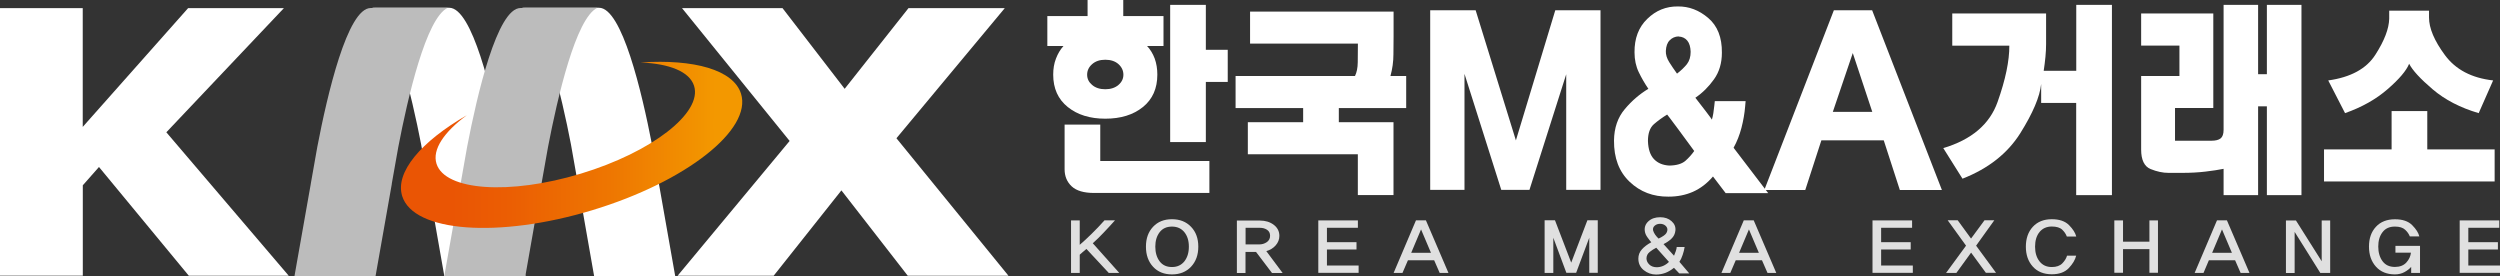 <svg width="181" height="20" viewBox="0 0 181 20" fill="none" xmlns="http://www.w3.org/2000/svg">
<rect x="0" y="0" width="181" height="20" fill="#333333" stroke="none"/>
<g clip-path="url(#clip0_531_1614)">
<path d="M26.968 0.561C28.495 1.336 29.803 6.909 30.49 10.453L31.01 13.39L32.17 19.996H38.039L36.869 13.36L36.354 10.448C35.625 6.678 34.186 0.561 32.522 0.561H26.968Z" fill="white"/>
<path d="M37.819 0.561C39.347 1.336 40.654 6.909 41.337 10.453L41.856 13.39L43.016 19.996H48.886L47.715 13.36L47.2 10.448C46.471 6.678 45.032 0.561 43.368 0.561H37.814H37.819Z" fill="white"/>
<path d="M37.987 0.57C37.898 0.58 37.798 0.58 37.688 0.58C35.997 0.58 34.538 6.882 33.819 10.636L33.357 13.245C33.346 13.322 33.336 13.374 33.336 13.374L32.165 19.994H38.034L39.194 13.394V13.405C39.194 13.405 39.2 13.353 39.21 13.271L39.677 10.642C40.36 7.087 41.688 1.299 43.252 0.564H37.977L37.987 0.57Z" fill="url(#paint0_linear_531_1614)"/>
<path d="M27.141 0.57C27.052 0.58 26.952 0.58 26.842 0.58C25.152 0.58 23.692 6.882 22.973 10.636L22.511 13.245C22.5 13.322 22.49 13.374 22.49 13.374L21.319 19.994H27.189L28.354 13.394V13.405C28.354 13.405 28.354 13.353 28.37 13.271L28.837 10.642C29.519 7.087 30.848 1.299 32.417 0.564H27.141V0.57Z" fill="url(#paint1_linear_531_1614)"/>
<path d="M20.91 19.963H13.67L7.166 12.09L5.995 13.415V19.958H0V0.59H5.99V9.188L13.618 0.59H20.553L12.043 9.578L20.904 19.963H20.91Z" fill="white"/>
<path d="M73.013 19.963H65.721L60.918 13.784L56.014 19.963H49.059L57.169 10.205L49.379 0.59H56.655L61.154 6.43L65.774 0.59H72.745L64.902 10.009L73.013 19.963Z" fill="white"/>
<path d="M84.232 3.328H83.046C83.287 3.585 83.471 3.893 83.602 4.242C83.728 4.592 83.791 4.982 83.791 5.403C83.791 6.405 83.445 7.185 82.746 7.75C82.048 8.315 81.14 8.593 80.022 8.593C78.903 8.593 78.006 8.31 77.308 7.75C76.604 7.185 76.252 6.405 76.252 5.403C76.252 4.982 76.315 4.592 76.452 4.242C76.583 3.893 76.767 3.585 76.998 3.328H75.827V1.161H78.741V0H81.324V1.161H84.237V3.328H84.232ZM87.555 13.97H79.213C78.473 13.97 77.932 13.811 77.591 13.493C77.25 13.174 77.077 12.758 77.077 12.255V9.019H79.659V11.654H87.56V13.975L87.555 13.97ZM80.022 6.461C80.41 6.461 80.73 6.359 80.972 6.153C81.213 5.948 81.334 5.701 81.334 5.408C81.334 5.116 81.213 4.854 80.977 4.643C80.741 4.432 80.421 4.325 80.022 4.325C79.623 4.325 79.313 4.432 79.072 4.643C78.83 4.854 78.709 5.11 78.709 5.408C78.709 5.706 78.83 5.948 79.072 6.153C79.313 6.359 79.633 6.461 80.022 6.461ZM88.888 5.932H87.303V10.288H84.72V0.354H87.303V3.606H88.888V5.927V5.932Z" fill="white"/>
<path d="M101.808 7.823H96.931V8.845H100.889V14.125H98.307V11.167H90.343V8.845H94.348V7.823H89.456V5.501H98.102C98.228 5.245 98.296 4.916 98.301 4.515C98.301 4.12 98.312 3.668 98.312 3.159H90.505V0.838H100.895V2.666C100.895 2.985 100.895 3.411 100.884 3.935C100.884 4.459 100.811 4.983 100.669 5.501H101.808V7.823Z" fill="white"/>
<path d="M103.546 13.739V0.744H106.837L109.751 10.164L112.602 0.744H115.877V13.744H113.394V5.377L110.733 13.744H108.691L106.029 5.346V13.744H103.546V13.739Z" fill="white"/>
<path d="M124.944 13.99L124.02 12.778C123.589 13.282 123.101 13.652 122.565 13.888C122.025 14.124 121.437 14.237 120.802 14.237C119.689 14.247 118.754 13.893 117.988 13.164C117.221 12.439 116.843 11.443 116.854 10.174C116.864 9.26 117.127 8.5 117.636 7.899C118.145 7.293 118.717 6.805 119.342 6.43C119.085 6.055 118.854 5.655 118.649 5.233C118.444 4.812 118.339 4.329 118.339 3.79C118.329 2.783 118.633 1.972 119.263 1.366C119.888 0.755 120.628 0.457 121.479 0.467C122.277 0.457 123.012 0.734 123.678 1.304C124.345 1.874 124.676 2.706 124.665 3.811C124.665 4.561 124.476 5.208 124.093 5.742C123.71 6.281 123.258 6.728 122.744 7.077C122.949 7.334 123.201 7.663 123.505 8.063C123.81 8.464 123.951 8.659 123.941 8.659C123.983 8.52 124.02 8.361 124.046 8.192C124.072 8.022 124.098 7.832 124.119 7.622L124.151 7.324H126.382L126.35 7.694C126.308 8.207 126.219 8.726 126.083 9.25C125.946 9.774 125.757 10.257 125.511 10.698L128.02 13.985H124.949L124.944 13.99ZM122.66 10.929C122.424 10.601 122.04 10.077 121.505 9.358C120.97 8.639 120.702 8.284 120.702 8.294C120.355 8.505 120.04 8.736 119.746 8.988C119.458 9.24 119.311 9.645 119.311 10.21C119.332 10.806 119.479 11.248 119.757 11.53C120.03 11.813 120.397 11.962 120.865 11.987C121.395 11.977 121.778 11.859 122.03 11.638C122.277 11.417 122.487 11.181 122.66 10.934V10.929ZM121.531 2.635C121.274 2.645 121.054 2.742 120.886 2.917C120.712 3.092 120.623 3.348 120.607 3.693C120.597 3.949 120.676 4.216 120.849 4.494C121.022 4.771 121.211 5.048 121.416 5.331C121.704 5.11 121.941 4.879 122.13 4.648C122.313 4.412 122.403 4.114 122.403 3.749C122.392 3.4 122.313 3.128 122.161 2.943C122.009 2.758 121.799 2.655 121.531 2.645V2.635Z" fill="white"/>
<path d="M127.736 13.754L132.771 0.744H135.543L140.593 13.754H137.548L136.383 10.159H131.868L130.702 13.754H127.742H127.736ZM132.697 8.099H135.553L134.141 3.841L132.697 8.099Z" fill="white"/>
<path d="M152.898 14.129H150.316V7.452H147.78V6.075C147.686 7.005 147.176 8.196 146.263 9.655C145.344 11.108 143.953 12.208 142.084 12.937L140.693 10.723C142.74 10.112 144.053 8.998 144.625 7.38C145.202 5.757 145.481 4.401 145.475 3.307H141.344V0.975H148.137V3.189C148.137 3.476 148.121 3.79 148.09 4.118C148.058 4.447 148.016 4.786 147.964 5.125H150.321V0.354H152.904V14.123L152.898 14.129Z" fill="white"/>
<path d="M166.626 14.129H164.122V7.698H163.487V14.129H160.988V12.223C160.631 12.295 160.195 12.362 159.681 12.423C159.166 12.485 158.599 12.516 157.98 12.516H156.998C156.589 12.516 156.153 12.423 155.702 12.239C155.25 12.054 155.019 11.581 155.019 10.831V5.5H157.791V3.302H155.019V0.975H160.243V7.821H157.471V10.189H160.101C160.405 10.189 160.631 10.133 160.773 10.02C160.914 9.907 160.988 9.701 160.988 9.398V0.354H163.487V5.371H164.122V0.354H166.626V14.123V14.129Z" fill="white"/>
<path d="M180.612 13.137H168.259V10.816H173.152V8.042H175.735V10.816H180.612V13.137ZM175.861 1.268C175.861 2.043 176.244 2.952 177.016 3.995C177.788 5.038 178.948 5.649 180.502 5.823L179.457 8.191C178.129 7.801 177.016 7.226 176.123 6.465C175.231 5.705 174.664 5.089 174.422 4.616C174.223 5.115 173.703 5.726 172.869 6.45C172.034 7.179 171.005 7.76 169.782 8.191L168.564 5.823C170.191 5.597 171.33 4.976 171.976 3.964C172.627 2.952 172.958 2.084 172.979 1.36V0.77H175.861V1.268Z" fill="white"/>
<path d="M80.268 19.754L78.656 18.023C78.567 18.095 78.473 18.177 78.378 18.259C78.278 18.341 78.21 18.403 78.173 18.439V19.759H77.543V15.958H78.173V17.725C78.436 17.499 78.735 17.227 79.055 16.908C79.381 16.59 79.68 16.272 79.964 15.953H80.725C80.447 16.266 80.168 16.564 79.895 16.852C79.622 17.14 79.365 17.391 79.118 17.612L81.034 19.759H80.268V19.754Z" fill="#E0E0E0"/>
<path d="M86.232 16.421C86.583 16.785 86.757 17.263 86.757 17.859C86.757 18.455 86.583 18.937 86.232 19.312C85.88 19.682 85.423 19.867 84.851 19.867C84.279 19.867 83.822 19.682 83.481 19.312C83.14 18.942 82.966 18.46 82.966 17.859C82.966 17.258 83.14 16.785 83.481 16.421C83.822 16.056 84.279 15.871 84.851 15.871C85.423 15.871 85.885 16.056 86.232 16.421ZM85.749 18.922C85.964 18.645 86.074 18.295 86.074 17.859C86.074 17.422 85.964 17.078 85.749 16.811C85.533 16.544 85.234 16.405 84.851 16.405C84.468 16.405 84.168 16.539 83.959 16.811C83.749 17.083 83.644 17.433 83.644 17.859C83.644 18.285 83.749 18.645 83.959 18.922C84.168 19.199 84.468 19.333 84.851 19.333C85.234 19.333 85.528 19.194 85.749 18.922Z" fill="#E0E0E0"/>
<path d="M92.085 19.754L90.936 18.239H90.174V19.764H89.55V15.969H91.225C91.618 15.969 91.949 16.072 92.222 16.277C92.49 16.482 92.626 16.749 92.626 17.078C92.626 17.335 92.537 17.561 92.358 17.766C92.18 17.967 91.954 18.105 91.681 18.182L92.862 19.764H92.091L92.085 19.754ZM91.707 17.535C91.87 17.427 91.954 17.273 91.954 17.073C91.954 16.873 91.881 16.734 91.734 16.636C91.587 16.539 91.413 16.493 91.214 16.493H90.18V17.695H91.177C91.371 17.695 91.55 17.643 91.718 17.53L91.707 17.535Z" fill="#E0E0E0"/>
<path d="M95.445 19.747V15.957H98.311V16.491H96.07V17.534H98.211V18.063H96.07V19.224H98.364V19.753H95.445V19.747Z" fill="#E0E0E0"/>
<path d="M104.233 19.759L103.834 18.845H101.934L101.54 19.759H100.899L102.516 15.953H103.236L104.868 19.759H104.228H104.233ZM102.884 16.61L102.17 18.305H103.603L102.884 16.61Z" fill="#E0E0E0"/>
<path d="M115.063 19.753V17.211L114.113 19.753H113.405L112.46 17.211V19.758H111.83V15.947H112.58L113.756 19.014L114.927 15.947H115.678V19.753H115.069H115.063Z" fill="#E0E0E0"/>
<path d="M121.573 19.789L121.195 19.389C120.995 19.553 120.785 19.676 120.57 19.758C120.355 19.835 120.129 19.877 119.903 19.877C119.567 19.877 119.268 19.769 119.006 19.558C118.748 19.348 118.617 19.07 118.617 18.726C118.617 18.469 118.701 18.243 118.874 18.053C119.042 17.863 119.268 17.694 119.552 17.54C119.473 17.447 119.378 17.329 119.273 17.18C119.168 17.036 119.105 16.887 119.084 16.733C119.048 16.451 119.132 16.215 119.347 16.019C119.562 15.824 119.846 15.727 120.197 15.727C120.528 15.727 120.801 15.819 121.016 16.009C121.232 16.199 121.326 16.425 121.3 16.687C121.279 16.923 121.179 17.124 121.011 17.283C120.843 17.442 120.649 17.57 120.439 17.673L121.2 18.515C121.242 18.423 121.284 18.315 121.326 18.187C121.368 18.058 121.394 17.956 121.394 17.884H121.967C121.94 18.064 121.893 18.253 121.825 18.454C121.757 18.659 121.678 18.824 121.589 18.957L122.302 19.794H121.583L121.573 19.789ZM119.914 17.935C119.751 18.017 119.588 18.12 119.441 18.238C119.289 18.356 119.21 18.515 119.205 18.7C119.205 18.865 119.268 19.009 119.399 19.142C119.531 19.276 119.709 19.342 119.93 19.348C120.087 19.348 120.245 19.322 120.402 19.255C120.56 19.188 120.701 19.091 120.833 18.962L119.909 17.93L119.914 17.935ZM120.481 17.041C120.612 16.949 120.686 16.836 120.712 16.702C120.738 16.569 120.701 16.451 120.596 16.353C120.491 16.256 120.355 16.204 120.192 16.204C120.029 16.204 119.903 16.25 119.798 16.343C119.693 16.435 119.657 16.548 119.683 16.682C119.714 16.79 119.767 16.898 119.84 17C119.914 17.103 119.993 17.19 120.082 17.273C120.218 17.211 120.355 17.134 120.486 17.041H120.481Z" fill="#E0E0E0"/>
<path d="M127.967 19.759L127.568 18.845H125.667L125.274 19.759H124.633L126.25 15.953H126.969L128.602 19.759H127.962H127.967ZM126.623 16.61L125.909 18.305H127.342L126.623 16.61Z" fill="#E0E0E0"/>
<path d="M135.569 19.747V15.957H138.435V16.491H136.194V17.534H138.335V18.063H136.194V19.224H138.488V19.753H135.569V19.747Z" fill="#E0E0E0"/>
<path d="M143.779 19.753L142.708 18.289L141.642 19.758H140.897L142.341 17.786L141.012 15.947H141.737L142.703 17.272L143.679 15.947H144.388L143.07 17.786L144.514 19.753H143.774H143.779Z" fill="#E0E0E0"/>
<path d="M149.638 17.124C149.575 16.95 149.465 16.785 149.307 16.631C149.144 16.477 148.893 16.4 148.551 16.4C148.179 16.4 147.879 16.534 147.664 16.796C147.449 17.058 147.339 17.412 147.339 17.859C147.339 18.306 147.449 18.655 147.664 18.927C147.879 19.199 148.173 19.333 148.551 19.333C148.882 19.333 149.134 19.245 149.307 19.071C149.48 18.896 149.596 18.711 149.654 18.511H150.315C150.242 18.814 150.063 19.112 149.78 19.41C149.496 19.708 149.087 19.857 148.551 19.857C147.969 19.857 147.507 19.672 147.176 19.302C146.84 18.932 146.672 18.449 146.672 17.859C146.672 17.268 146.84 16.785 147.176 16.421C147.512 16.056 147.969 15.871 148.551 15.871C149.102 15.871 149.517 16.015 149.801 16.302C150.084 16.59 150.257 16.862 150.32 17.124H149.643H149.638Z" fill="#E0E0E0"/>
<path d="M155.618 19.747V18.037H153.707V19.747H153.077V15.957H153.707V17.498H155.618V15.957H156.237V19.747H155.618Z" fill="#E0E0E0"/>
<path d="M162.221 19.759L161.822 18.845H159.922L159.534 19.759H158.893L160.51 15.953H161.229L162.862 19.759H162.221ZM160.872 16.61L160.158 18.305H161.591L160.872 16.61Z" fill="#E0E0E0"/>
<path d="M167.986 19.753L166.132 16.79V19.764H165.502V15.963H166.227L168.091 18.916V15.963H168.705V19.759H167.98L167.986 19.753Z" fill="#E0E0E0"/>
<path d="M174.569 19.753V19.321C174.448 19.465 174.286 19.588 174.081 19.701C173.881 19.809 173.65 19.866 173.393 19.866C172.816 19.866 172.354 19.681 172.018 19.306C171.682 18.931 171.514 18.448 171.514 17.852C171.514 17.257 171.682 16.779 172.018 16.419C172.354 16.055 172.816 15.875 173.398 15.875C173.944 15.875 174.364 16.019 174.643 16.301C174.926 16.589 175.099 16.856 175.157 17.113H174.469C174.406 16.948 174.296 16.784 174.133 16.635C173.971 16.481 173.724 16.404 173.393 16.404C172.999 16.404 172.7 16.538 172.495 16.81C172.285 17.082 172.186 17.426 172.186 17.852C172.186 18.279 172.291 18.633 172.495 18.91C172.7 19.188 172.999 19.326 173.393 19.326C173.745 19.326 174.023 19.219 174.217 19.008C174.412 18.797 174.522 18.556 174.553 18.294H173.43V17.801H175.209V19.758H174.569V19.753Z" fill="#E0E0E0"/>
<path d="M178.081 19.747V15.957H180.947V16.491H178.706V17.534H180.848V18.063H178.706V19.224H181V19.753H178.081V19.747Z" fill="#E0E0E0"/>
<path d="M46.413 4.526C48.465 4.613 49.925 5.183 50.25 6.215C50.87 8.167 47.195 11.018 42.045 12.574C36.9 14.13 32.223 13.812 31.603 11.855C31.278 10.828 32.154 9.549 33.798 8.342C30.49 10.247 28.579 12.476 29.12 14.202C29.944 16.816 36.108 17.268 42.88 15.219C49.652 13.17 54.476 9.39 53.647 6.775C53.101 5.055 50.24 4.269 46.408 4.521L46.413 4.526Z" fill="url(#paint2_linear_531_1614)"/>
</g>
<defs>
<linearGradient id="paint0_linear_531_1614" x1="39.634" y1="3.503" x2="39.634" y2="3.503" gradientUnits="userSpaceOnUse">
<stop offset="0.27" stop-color="white"/>
<stop offset="0.7" stop-color="#DADADA"/>
<stop offset="1" stop-color="#787878"/>
</linearGradient>
<linearGradient id="paint1_linear_531_1614" x1="28.796" y1="3.503" x2="28.796" y2="3.503" gradientUnits="userSpaceOnUse">
<stop offset="0.27" stop-color="white"/>
<stop offset="0.7" stop-color="#DADADA"/>
<stop offset="1" stop-color="#787878"/>
</linearGradient>
<linearGradient id="paint2_linear_531_1614" x1="53.747" y1="10.494" x2="29.036" y2="10.494" gradientUnits="userSpaceOnUse">
<stop offset="0.08" stop-color="#F39800"/>
<stop offset="0.38" stop-color="#EE7701"/>
<stop offset="0.68" stop-color="#EB5E03"/>
<stop offset="0.85" stop-color="#EA5504"/>
</linearGradient>
<clipPath id="clip0_531_1614">
<rect width="181" height="20" fill="white"/>
</clipPath>
</defs>
</svg>
